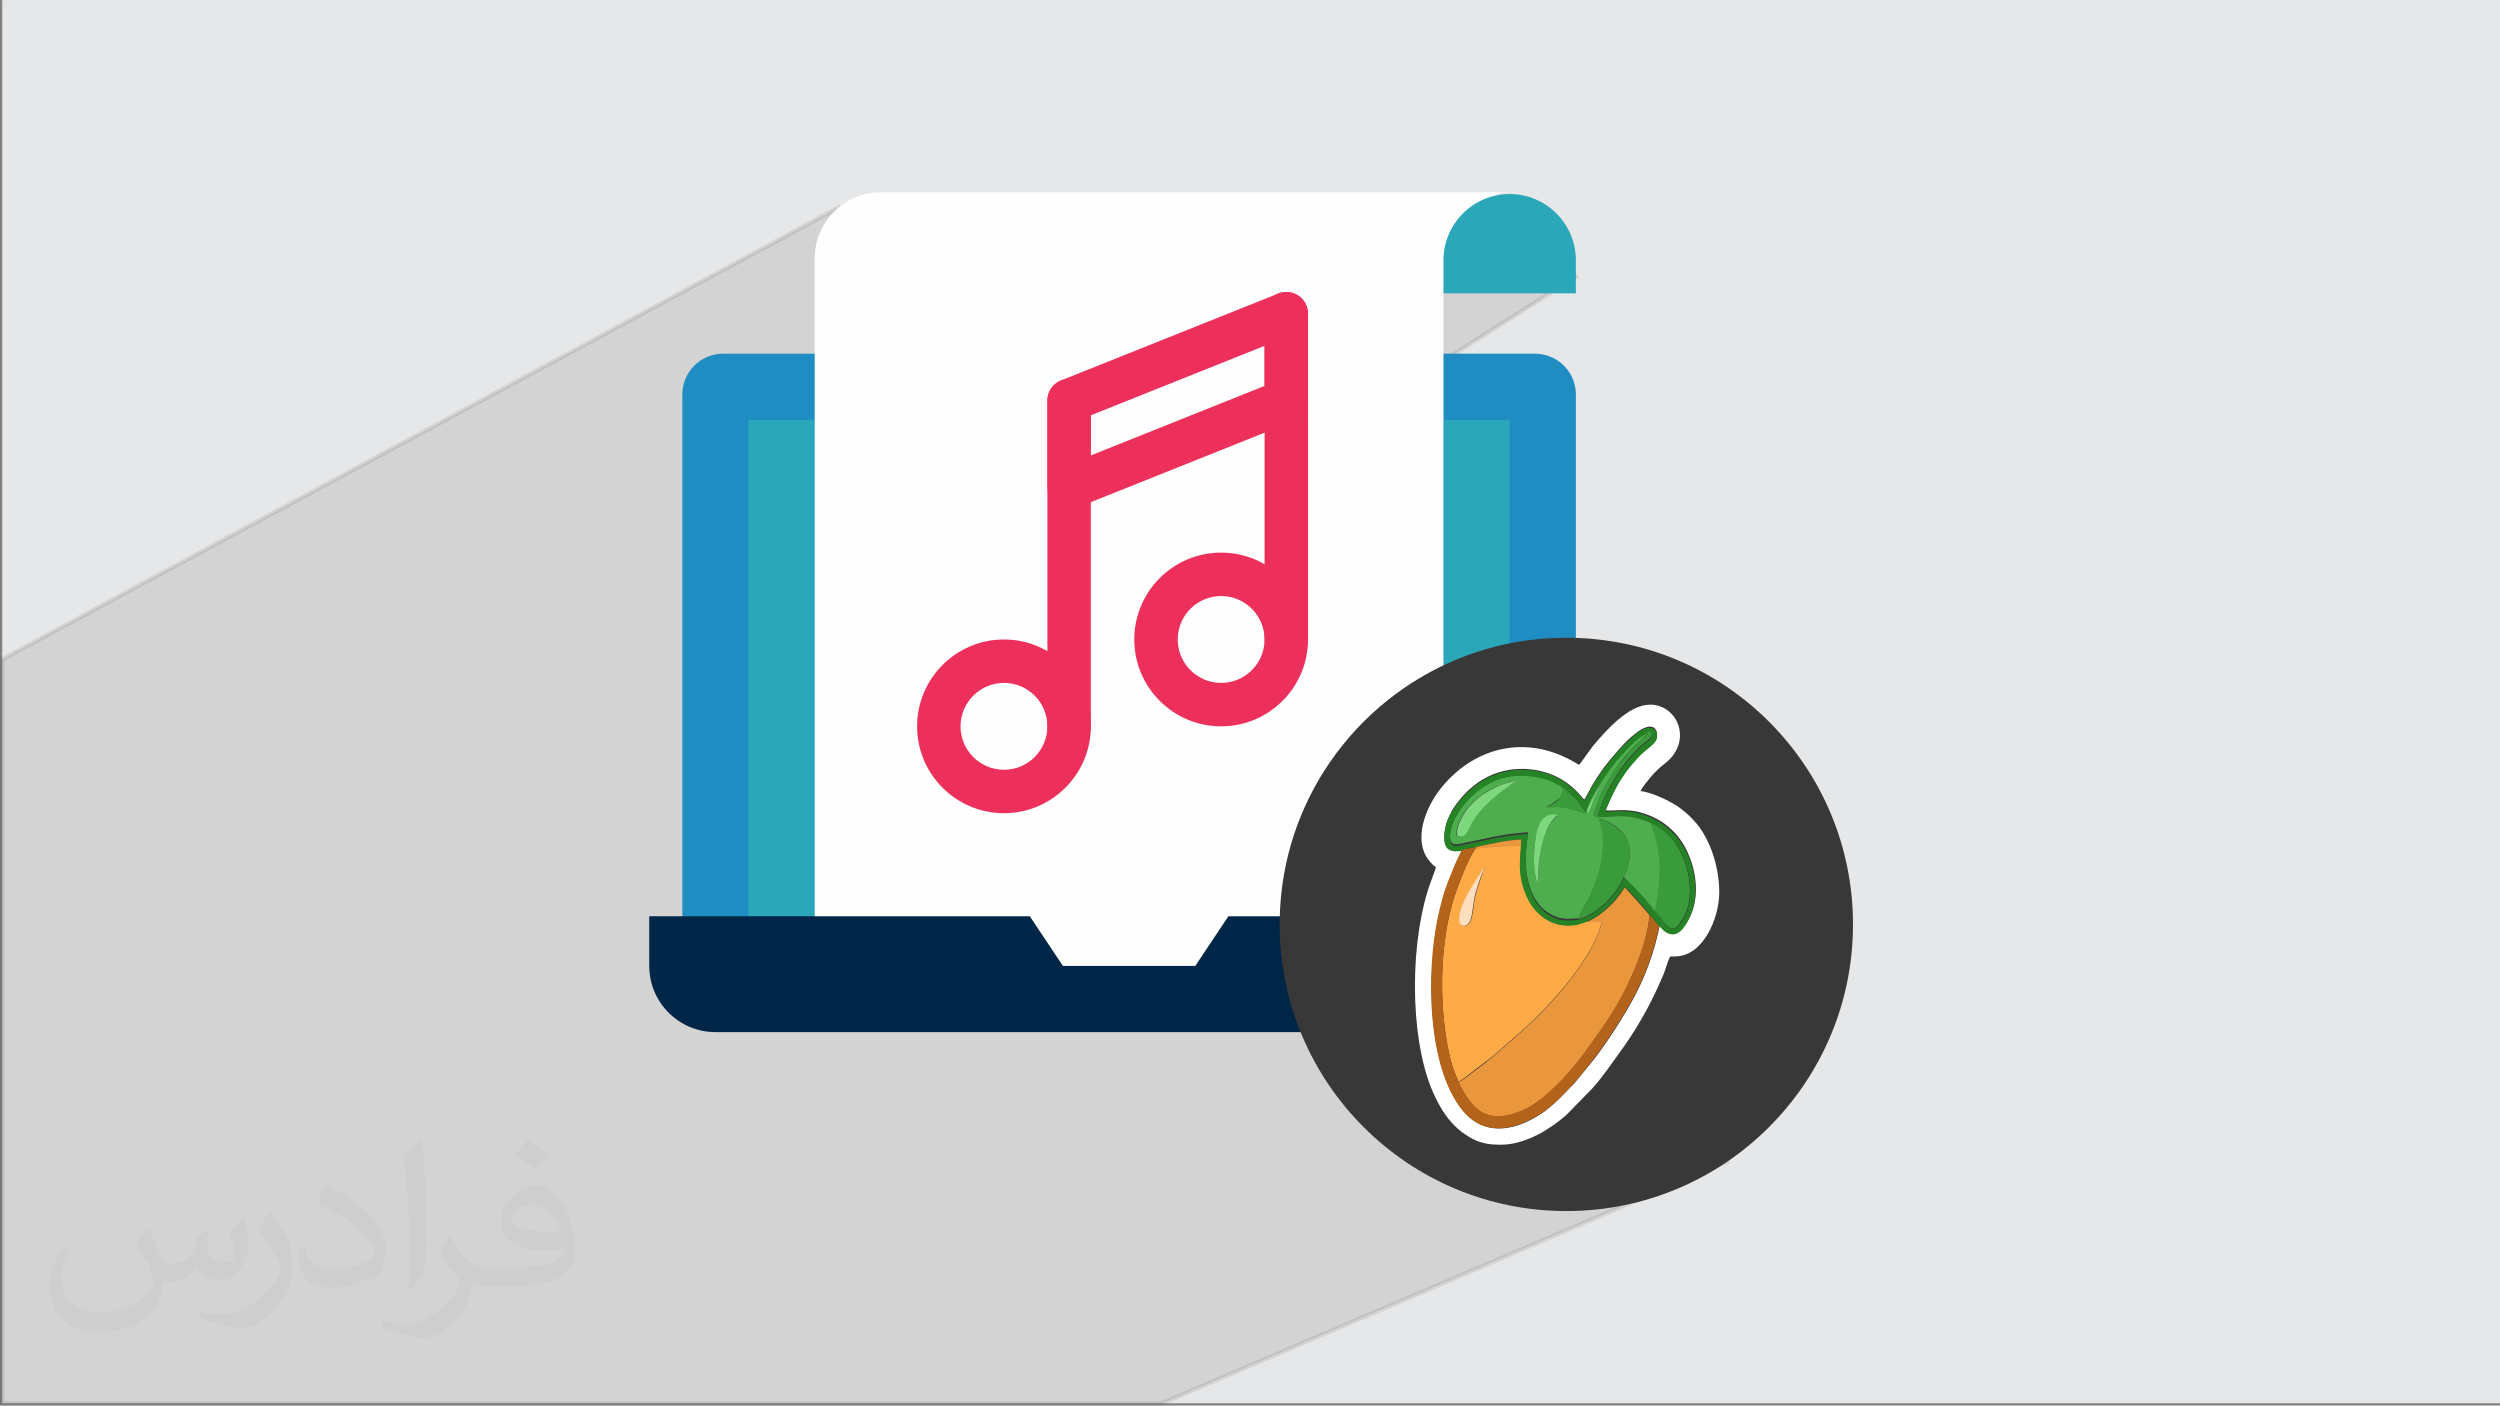 <?xml version="1.0" encoding="UTF-8"?>
<!DOCTYPE svg PUBLIC "-//W3C//DTD SVG 1.0//EN" "http://www.w3.org/TR/2001/REC-SVG-20010904/DTD/svg10.dtd">
<!-- Creator: CorelDRAW -->
<svg xmlns="http://www.w3.org/2000/svg" xml:space="preserve" width="3.712in" height="2.087in" version="1.0" style="shape-rendering:geometricPrecision; text-rendering:geometricPrecision; image-rendering:optimizeQuality; fill-rule:evenodd; clip-rule:evenodd"
viewBox="0 0 3702.74 2081.65"
 xmlns:xlink="http://www.w3.org/1999/xlink"
 xmlns:xodm="http://www.corel.com/coreldraw/odm/2003">
 <rect x="0" y="0" width="3702.74" height="2081.65" fill="#808080" stroke="none"/>
 <defs>
  <style type="text/css">
   <![CDATA[
    .str0 {stroke:#2B2A29;stroke-width:6.65;stroke-miterlimit:2.613;stroke-opacity:0.102}
    .fil14 {fill:#258225}
    .fil8 {fill:#383838}
    .fil15 {fill:#3A9B3A}
    .fil12 {fill:#4EAE4E}
    .fil16 {fill:#7DD87D}
    .fil13 {fill:#B4631A}
    .fil0 {fill:#E6E7E8}
    .fil11 {fill:#EA963C}
    .fil10 {fill:#FEAA47}
    .fil17 {fill:#FFDFC0}
    .fil9 {fill:white}
    .fil5 {fill:#FEFEFE;fill-rule:nonzero}
    .fil4 {fill:#2AA8B9;fill-rule:nonzero}
    .fil7 {fill:#002647;fill-rule:nonzero}
    .fil3 {fill:#1F8CC2;fill-rule:nonzero}
    .fil6 {fill:#EC305B;fill-rule:nonzero}
    .fil2 {fill:#373435;fill-opacity:0.031}
    .fil1 {fill:#2B2A29;fill-opacity:0.102}
   ]]>
  </style>
 </defs>
 <g id="Layer_x0020_1">
  <polygon class="fil0" points="3.33,0 3702.74,0 3702.74,2078.32 3.33,2078.32 "/>
  <polygon class="fil1 str0" points="2536.75,1368.1 2558.83,1720.07 1720.95,2078.32 3.33,2078.32 3.33,976.41 1242.32,307.06 1435.35,618.47 2216.22,314.67 2334.01,409.83 1794.48,752.05 "/>
  <path class="fil2" d="M219.09 1820.3c7.06,10.7 11.64,20.99 16.11,32.42 3.32,6.65 5.09,18.92 20.68,18.92 4.57,0 11.12,-1.35 16.94,-4.57 6.54,-3.43 11.53,-8.63 14.14,-16.52l6.23 -20.99 15.17 -7.48 1.04 1.04c-2.07,7.9 -2.59,15.48 -2.59,21.41 0,17.56 15.17,24.21 27.23,24.21 7.06,0 13.41,-3.43 13.41,-9.88 0,-8.31 -3.53,-22.45 -8.11,-35.12 7.06,-7.06 14.14,-14.14 22.24,-19.85l1.25 0.63c3.53,14.96 5.51,29.72 5.51,39.59 0,9.67 -4.26,20.37 -7.79,27.34 -7.27,13.71 -20.16,24.63 -35.74,24.63 -11.84,0 -25.04,-5.93 -34.09,-16.94l-0.52 0c-8.52,10.6 -21.72,20.16 -42.82,20.16l-6.54 0c-1.04,13.93 -4.05,23.79 -8.63,32.63 -12.57,24.52 -49.88,41.88 -85,41.88 -48.84,0 -73.36,-28.16 -73.36,-65.67 0,-23.17 7.58,-44.68 19.23,-59.95l9.56 3.95c-7.27,13.93 -12.16,27.01 -12.16,39.9 0,35.12 28.58,51.86 61.52,51.86 30.56,0 68.37,-19.43 75.24,-41.98 -2.59,-24.63 -11.84,-36.16 -25.98,-58.61 4.26,-7.48 9.77,-14.96 16.63,-22.96l1.25 0 0 0 0 0 -0.01 -0.04zm563.33 -132.18c10.29,6.45 20.37,14.03 30.24,22.76 -5.51,7.79 -12.37,14.87 -20.89,21.1 -9.88,-8 -19.74,-14.87 -29.83,-22.14 6.85,-7.69 13.62,-15.06 20.47,-21.72l0 0 0 0 0 0 0 0 0 0 0.01 0zm5.3 96.02c-16.63,0 -30.24,10.91 -30.24,19.01 0,17.36 33.25,22.76 73.05,22.54 -4.99,-20.37 -22.45,-41.57 -42.82,-41.57l0 0.01zm-37.31 92.91c21.62,0 40.53,-0.63 54.97,-4.26 16.11,-4.05 29.72,-12.16 29.72,-17.77 0,-1.46 0,-3.22 -0.52,-4.68 -9.04,0.83 -19.43,0.83 -28.47,0.83 -29.3,0 -51.75,-6.65 -60.58,-23.07 -2.18,-4.57 -3.74,-9.67 -3.74,-15.48 0,-15.9 6.85,-31.38 18.92,-42.09 10.07,-8.83 21.2,-14.34 32.52,-14.34 20.47,0 36.78,16.42 48.21,42.3 6.23,14.14 10.49,30.45 10.49,51.03 0,13.71 -3.74,25.25 -12.26,33.77 -15.9,15.38 -45.2,21.2 -90.09,21.2l-20.37 0 0 0 -5.3 0c-11.12,0 -19.12,-1.98 -25.46,-6.85l-1.04 0c0.31,2.59 0.52,5.09 0.52,7.48 0,10.07 -3.32,22.96 -10.07,33.25 -19.95,29.62 -41.57,42.5 -60.28,42.5 -18.92,0 -42.09,-7.27 -62.98,-16.73l3.74 -7.27c6.76,2.8 16.11,4.68 28.99,4.68 33.77,0 78.14,-32.42 83.65,-64.12 -1.25,-2.59 -3.53,-6.02 -6.76,-9.67 -9.88,-11.74 -16.11,-21.51 -21.93,-31.79 4.99,-9.88 9.56,-17.77 13.82,-24.94l1.77 -0.21c14.45,29.41 27.53,46.24 56.73,46.24l4.57 0 0 0 21.2 0 0 0 0 0 0 0 0 0 0 0 0.04 0zm-146.32 31.07c2.49,-13.51 2.7,-28.68 2.7,-42.82l0 -20.99c0,-39.18 -4.99,-96.12 -9.04,-133.22 7.06,-7.58 16.94,-16.52 24.73,-22.54l2.29 0.63c5.3,46.66 6.54,100.7 6.54,150.68 0,13.1 -0.52,25.88 -1.77,35.23 -0.73,11.84 -7.58,20.78 -22.24,34.5l-3.22 -1.46zm-150.57 -61.83c0.73,18.4 9.77,32.84 41.36,32.84 19.64,0 36.26,-5.09 54.66,-13.82 3.32,-1.46 5.09,-3.43 5.09,-5.09 0,-11.53 -8.83,-26.81 -23.69,-40.73 -14.45,-13.1 -33.57,-24.63 -51.44,-32.32 -6.13,-2.59 -8.11,-5.3 -8.11,-7.9 0,-5.3 7.06,-16.42 12.89,-24.42l1.98 -0.21c20.47,10.7 43.34,26.61 60.28,44.26 15.38,16.31 24.94,32.84 24.94,50.82 0,13.3 -4.05,25.77 -10.6,37.41 -22.45,11.32 -46.35,19.95 -70.04,19.95 -28.78,0 -48.42,-13.51 -48.42,-45.2 0,-3.43 0,-8.73 1.25,-15.59l9.88 0 0 0 0 0 0 0 0 0 0 0 -0.01 0zm-52.07 -52.28l17.88 28.89c6.54,10.7 12.68,22.35 12.68,40.73l0 23.48c0,19.01 -12.16,39.39 -31.79,59.55 -15.38,13.62 -28.99,19.43 -41.57,19.43 -18.7,0 -40.11,-5.82 -64.84,-16.42l2.8 -7.27c7.79,2.07 16.83,3.84 27.95,3.84 35.54,-0.21 71.91,-26.18 88.53,-57.88 1.98,-3.64 2.7,-7.06 2.7,-9.46 0,-3.64 -1.98,-7.69 -3.53,-11.32 -9.04,-17.04 -19.12,-32.63 -30.24,-47.08 5.82,-9.15 11.64,-17.98 17.98,-26.71l1.46 0.21 0 0 0 0 0 0 0 0 0 0 -0.01 0z"/>
  <g id="_3015854163328">
   <path class="fil3" d="M1071.12 523.76c-33.43,0 -60.51,27.08 -60.51,60.51l0 821.76 245.07 0 0 -882.27 -184.57 0z"/>
   <path class="fil3" d="M2273.51 523.76l-184.57 0 0 882.27 245.07 0 0 -821.76c0,-33.43 -27.08,-60.51 -60.51,-60.51z"/>
   <rect class="fil4" x="1108.64" y="621.79" width="98.03" height="735.23"/>
   <rect class="fil4" x="2137.96" y="621.79" width="98.03" height="735.23"/>
   <path class="fil5" d="M1525.27 1406.03l49.02 73.52 196.06 0 49.02 -73.52 318.6 0 0 -974.29 98.03 -49.02c0,-53.92 -53.92,-98.03 0,-98.03l-931.29 0c-54.19,0 -98.03,43.84 -98.03,98.03l0 1023.31 318.6 0z"/>
   <path class="fil6" d="M1486.98 1204.37c-70.95,0 -128.66,-57.7 -128.66,-128.66 0,-70.95 57.71,-128.66 128.66,-128.66 70.95,0 128.66,57.7 128.66,128.66 0,70.96 -57.71,128.66 -128.66,128.66zm0 -192.99c-35.48,0 -64.33,28.85 -64.33,64.33 0,35.48 28.86,64.33 64.33,64.33 35.48,0 64.33,-28.85 64.33,-64.33 0,-35.48 -28.86,-64.33 -64.33,-64.33z"/>
   <path class="fil6" d="M1808.63 1075.71c-70.96,0 -128.66,-57.7 -128.66,-128.66 0,-70.95 57.7,-128.66 128.66,-128.66 70.95,0 128.66,57.7 128.66,128.66 0,70.96 -57.71,128.66 -128.66,128.66zm0 -192.99c-35.48,0 -64.33,28.85 -64.33,64.33 0,35.48 28.86,64.33 64.33,64.33 35.48,0 64.33,-28.86 64.33,-64.33 0,-35.48 -28.85,-64.33 -64.33,-64.33z"/>
   <path class="fil6" d="M1583.47 1107.88c-17.76,0 -32.16,-14.38 -32.16,-32.17l0 -482.48c0,-17.79 14.41,-32.17 32.16,-32.17 17.76,0 32.17,14.38 32.17,32.17l0 482.48c0,17.79 -14.41,32.17 -32.17,32.17z"/>
   <path class="fil6" d="M1905.13 979.21c-17.76,0 -32.17,-14.38 -32.17,-32.17l0 -482.48c0,-17.79 14.41,-32.17 32.17,-32.17 17.76,0 32.17,14.38 32.17,32.17l0 482.48c0,17.79 -14.41,32.17 -32.17,32.17z"/>
   <path class="fil6" d="M1583.47 754.06c-6.34,0 -12.64,-1.9 -18.04,-5.53 -8.81,-5.98 -14.12,-15.95 -14.12,-26.63l0 -128.66c0,-13.16 8.01,-24.96 20.23,-29.88l321.65 -128.66c9.91,-3.96 21.13,-2.73 29.98,3.25 8.81,5.98 14.12,15.95 14.12,26.63l0 128.66c0,13.16 -8.01,24.96 -20.23,29.88l-321.65 128.66c-3.86,1.55 -7.91,2.29 -11.94,2.29zm32.17 -139.05l0 59.41 257.32 -102.93 0 -59.41 -257.32 102.93zm289.49 -21.77l0.32 0 -0.32 0z"/>
   <path class="fil7" d="M1819.36 1357.01l-49.02 73.52 -196.06 0 -49.02 -73.52 -563.67 0 0 73.48c0,54.16 43.92,98.08 98.08,98.08l1225.28 0c54.16,0 98.08,-43.92 98.08,-98.08l0 -73.48 -563.67 0z"/>
   <path class="fil4" d="M2235.99 287.29c-53.92,0 -98.03,44.11 -98.03,98.03l0 49.02 196.06 0 0 -49.02c0,-53.92 -44.11,-98.03 -98.03,-98.03z"/>
   <circle class="fil8" cx="2319.89" cy="1369.06" r="424.57"/>
   <path class="fil9" d="M2458.1 1371.56c-8.33,39.13 -19.15,69.09 -35.79,101.56 -14.99,29.14 -46.62,78.25 -67.44,103.23 -8.32,9.98 -14.99,18.32 -23.32,28.3 -6.66,6.66 -23.31,24.14 -29.97,29.97 -5,4.16 -8.31,6.66 -14.15,11.65 -38.29,26.64 -85.75,39.96 -119.87,-0.83 -54.11,-64.94 -54.11,-206.46 -37.47,-285.54 4.17,-18.32 9.17,-36.64 14.99,-53.28 3.33,-8.31 6.67,-16.64 9.98,-24.98l10.83 -23.32c-19.15,3.33 -27.48,-2.49 -26.64,-22.48 0.83,-14.99 6.66,-26.64 12.49,-37.47 12.48,-19.15 29.97,-37.46 52.44,-48.29 36.64,-18.32 84.91,-14.15 117.38,9.98 18.32,14.15 20.81,20.82 24.98,24.14 5.82,-9.16 9.16,-18.32 19.15,-33.3 14.98,-22.47 19.97,-26.63 34.97,-44.12 5,-5.82 13.31,-14.15 19.98,-19.15 31.63,-25.8 36.64,-1.67 32.47,6.67 -3.33,6.66 -17.48,15.82 -26.64,25.8l-11.65 13.31c-4.16,5 -7.49,9.98 -10.81,14.99 -9.99,14.98 -19.15,34.97 -25.81,51.62 8.33,1.67 23.32,-2.5 44.95,1.67 35.8,7.49 64.11,29.97 78.26,64.93 12.49,29.15 15.82,68.27 -1.67,97.41 -5.82,10 -14.99,22.49 -28.3,16.65 -5.83,-2.49 -9.98,-8.31 -13.31,-10.82l0 0 0 1.67 -0.02 0 -0.02 0.02zm-28.3 -199.8c1.67,-5 11.65,-16.65 14.99,-20.82 14.15,-17.48 27.47,-22.48 34.97,-34.97 21.64,-32.47 -0.83,-72.43 -35.8,-72.43 -32.47,0 -66.6,39.96 -84.91,61.61l-19.98 27.47c-2.49,-0.83 -5.84,-3.33 -9.16,-5 -69.09,-39.13 -144.03,-22.48 -193.98,37.46 -20.82,24.98 -41.62,69.94 -24.14,102.39 3.33,5.83 9.99,14.15 14.99,16.65 -0.84,4.16 -5,14.15 -6.66,19.15 -32.47,85.74 -33.3,231.43 1.67,313.01 5,11.65 12.49,25.81 19.15,34.97 10.83,14.99 23.31,26.63 40.8,35.8 13.31,6.66 25.8,8.33 40.78,8.33 39.13,0 76.59,-25.81 97.41,-44.13l36.64 -37.46c13.31,-13.31 39.12,-50.78 49.95,-65.77 24.14,-34.97 41.62,-67.42 58.27,-107.39 2.49,-6.66 5.82,-19.15 9.16,-24.14l6.67 0c42.46,0 65.77,-57.44 65.77,-94.89 0,-39.13 -14.15,-78.26 -33.31,-101.56 -9.17,-10.83 -20.8,-21.65 -34.97,-29.97 -11.65,-6.67 -30.8,-15.82 -46.62,-18.32l0 0 -1.67 0 0.01 0 -0.02 -0.01z"/>
   <path class="fil10" d="M2199.19 1284.14c-0.83,3.33 -3.33,7.49 -4.16,11.66 -4.17,11.65 -8.31,23.31 -10.83,35.79 -2.49,13.31 -2.49,31.63 -9.99,37.46 -2.49,2.51 -7.49,4.16 -9.98,0 -12.48,-16.65 29.14,-75.76 35.8,-84.91l-0.84 0 0 0zm-14.15 -26.64c-10.82,14.15 -24.98,52.46 -31.63,72.43 -21.64,69.09 -22.47,162.33 -6.67,232.26 1.67,6.66 3.33,14.15 5.84,20.81 2.49,6.67 5,13.31 7.49,19.15 5,-1.67 40.79,-30.8 48.29,-35.79l37.47 -32.47c19.98,-17.48 39.13,-35.8 56.61,-55.77 26.64,-29.13 62.44,-77.42 69.94,-113.21l-22.48 0c-2.49,0 -8.31,2.49 -10.83,3.33 -26.64,6.67 -53.28,-4.17 -68.26,-25.8 -7.49,-9.98 -13.32,-24.14 -16.65,-39.13 -4.15,-19.98 -2.49,-31.63 -0.83,-51.62 -11.65,0 -23.31,0.83 -34.96,1.67 -10,0.83 -22.49,1.67 -32.47,3.33l0 0 -0.84 0.83 0 -0.01 -0 0.01z"/>
   <path class="fil11" d="M2349.87 1365.72l22.49 0c-7.49,35.79 -43.3,84.08 -69.94,113.22 -17.48,19.98 -36.64,38.29 -56.62,55.77l-37.47 32.47c-6.66,5.82 -43.29,34.13 -48.27,35.79 19.98,40.78 42.46,65.77 97.4,40.78 9.15,-4.16 16.65,-9.98 24.14,-14.98 10,-7.49 13.32,-10.83 20.81,-18.32 9.99,-9.16 29.14,-30.8 37.47,-41.62 22.47,-30.8 44.95,-60.77 63.27,-94.91 17.48,-34.12 36.64,-78.25 39.96,-118.21 -1.67,-3.33 -34.14,-39.13 -36.64,-41.62 -11.66,18.32 -22.48,29.97 -39.95,42.45 -6.67,4.17 -15.82,9.16 -17.47,9.98l0 0 0.82 -0.83 0 0 0.01 0.02z"/>
   <path class="fil12" d="M2277.44 1310.79c-5.82,-20.82 -6.67,-44.12 -3.33,-65.77 2.49,-14.99 6.66,-37.46 24.98,-38.3 0.83,0 3.33,0 4.16,0 0,0 0.83,0 1.67,0.84 1.67,0.83 0.83,0 1.67,0.83 -17.48,12.49 -25.81,48.29 -27.48,71.6l-1.67 31.63 0 -0.83 0.01 0 -0 0zm72.43 -107.39c0.84,-8.32 16.65,-35.79 20.81,-40.79 -2.49,6.66 -6.67,14.15 -9.98,20.81 -1.67,4.16 -3.33,7.49 -4.16,11.65 -3.33,8.32 -1.67,9.98 -6.67,8.32l0 0 0 0 -0.01 0.01 0 -0zm-192.3 34.13c-2.49,-10.83 5.83,-24.98 9.98,-32.47 5,-8.32 13.31,-16.64 19.98,-22.47 9.17,-6.66 14.99,-11.66 26.64,-16.65 8.31,-4.16 22.49,-8.31 32.47,-9.98 -3.33,3.33 -8.32,5.82 -12.49,8.31 -20.81,14.15 -41.64,32.47 -54.94,54.11 -5,8.33 -9.16,24.98 -22.49,19.15l0 0 0.83 0 0.01 0 -0 0zm191.46 -34.97l-0.83 0.84c-4.16,-0.84 -9.16,-2.5 -13.31,-4.16 -16.66,-5 -26.64,-6.66 -44.13,-4.17 2.49,-1.67 6.66,-3.33 9.15,-5.83 2.49,-1.67 5.84,-4.16 8.32,-5.82 1.67,-1.67 5,-5 5.83,-8.31 2.49,-5 0.83,-7.49 -0.83,-11.66 -19.98,-15.82 -57.44,-20.81 -84.08,-14.15 -26.64,6.67 -46.62,22.48 -62.44,42.45 -6.67,7.49 -14.99,21.65 -17.48,34.12 -6.67,30.8 7.49,24.98 23.31,21.65 34.97,-6.66 51.62,-12.48 90.74,-14.98 -2.49,18.32 -4.16,29.96 -3.33,49.11 0.83,14.98 4.16,29.97 9.98,42.46 5.82,12.49 14.15,22.47 24.14,28.3 14.98,9.16 24.98,9.16 43.29,7.49l9.16 -16.65c16.64,-28.3 29.13,-66.61 28.3,-99.9 0,-7.49 -1.67,-14.98 -3.33,-22.48 -4.16,-15.82 -4.16,-9.98 -10.82,-14.15 1.67,-9.17 9.98,-29.97 14.15,-37.47 9.16,-17.47 17.47,-31.63 29.97,-46.62l5.83 -6.66c6.67,-8.32 24.14,-23.31 28.3,-29.14 0.83,-0.83 0.83,-0.83 1.67,-1.67 0,-1.67 0.84,-0.84 -0.83,-1.67 -13.31,8.32 -17.47,12.49 -28.3,23.31l-12.49 13.31c-4.16,5 -7.49,9.16 -11.65,14.15 -9.98,12.49 -36.64,51.62 -37.47,66.6l0 0 -0.83 1.65 0 0.02 0 0 -0.01 0.02z"/>
   <path class="fil13" d="M2165.06 1258.33l-10.82 23.32c-3.33,8.31 -6.67,16.65 -9.98,24.98 -6.66,16.65 -10.82,34.13 -14.98,53.28 -16.65,79.09 -16.65,219.79 37.46,285.54 34.12,40.79 81.59,26.64 119.87,0.84 6.67,-4.16 9.17,-7.49 14.15,-11.65 6.67,-5 23.32,-22.48 29.97,-29.96 8.32,-9.16 14.99,-17.49 23.32,-28.3 20.81,-25.81 52.44,-74.09 67.43,-103.23 16.64,-32.47 27.47,-61.61 35.79,-101.57l-3.33 -4.17c-1.67,-1.67 -2.49,-2.49 -3.33,-4.16 -2.49,-2.49 -4.17,-5.82 -7.49,-8.32 -3.33,39.95 -22.48,84.08 -39.96,118.21 -18.32,34.12 -40.79,64.93 -63.27,94.89 -8.33,10.82 -27.47,33.31 -37.47,41.62 -8.33,7.49 -10.82,10.83 -20.81,18.32 -7.49,5.82 -14.98,11.66 -24.14,14.99 -54.94,24.98 -77.42,0 -97.41,-40.8 -2.49,-5.82 -5,-12.48 -7.49,-19.15 -2.49,-6.66 -4.16,-14.15 -5.82,-20.81 -15.82,-70.76 -14.98,-164 6.67,-232.26 6.66,-20.82 20.81,-58.27 31.63,-72.43 0.83,-1.67 0.83,-2.49 1.67,-3.33l-21.65 4.16 0 0 0 0 0.01 -0.02 -0.01 0z"/>
   <path class="fil14" d="M2368.19 1210.05c14.15,0 27.47,-2.49 42.46,-0.83 10.82,0.83 25.81,5 34.13,9.98 7.49,2.49 16.65,9.98 22.48,14.15 19.98,14.99 33.3,48.29 35.8,74.93 1.67,24.14 -2.49,43.29 -13.32,58.27 -7.49,9.99 -11.66,13.32 -21.65,3.33l-16.65 -19.98c-1.67,-2.49 -3.33,-4.17 -5,-6.66l-5.82 -6.67c-1.67,-1.67 -1.67,-1.67 -2.5,-3.33l-19.98 -21.64c-3.33,-4.17 -9.98,-9.17 -11.65,-11.66 -1.67,0.84 0,0 -1.67,1.67l-1.67 4.17c-11.66,22.48 -40.79,51.62 -65.77,56.61 -18.32,1.67 -29.14,1.67 -43.29,-7.49 -9.99,-5.82 -18.32,-15.82 -24.14,-28.3 -5.82,-12.49 -9.16,-27.48 -9.98,-42.46 -0.84,-19.15 0.83,-30.8 3.33,-49.12 -39.13,2.5 -55.77,8.33 -90.74,14.99 -15.82,3.33 -29.97,9.16 -23.31,-21.65 2.49,-12.49 11.65,-26.63 17.47,-34.12 15.82,-19.98 35.8,-35.79 62.44,-42.45 26.63,-6.66 63.27,-0.83 84.07,14.15 5.82,2.49 16.65,12.49 19.98,16.65 2.5,2.49 5.82,6.67 8.32,9.98 1.67,2.49 5.83,9.17 7.49,10.83 1.67,-14.99 28.3,-54.11 37.45,-66.6 4.17,-5 7.49,-9.98 11.66,-14.15l12.49 -13.31c9.98,-10.83 14.99,-14.98 28.3,-23.31 5,-3.33 8.32,0 7.49,4.16 -0.84,4.16 -3.33,5.82 -5.83,7.49 -24.98,18.32 -45.79,48.29 -59.94,75.76 -5,9.99 -10.82,21.65 -13.32,33.3 -0.83,2.49 -1.67,4.16 0.84,5l0 0 0 -1.67 0.03 -0.01 0 0 0.02 0zm-203.13 48.29l21.65 -4.17c20.81,-4.16 44.12,-9.98 66.59,-10.82l-0.83 9.16c-0.84,19.98 -3.33,31.63 0.83,51.62 3.33,14.99 9.17,29.14 16.65,39.12 15.82,21.65 41.62,32.47 68.27,25.8 3.32,-0.84 9.15,-3.33 10.82,-3.33 0.83,-0.83 10.82,-5.83 17.49,-9.98 17.47,-12.5 27.47,-24.98 39.95,-42.46 3.32,2.49 35.79,37.46 36.64,41.62 2.49,2.5 5,5 7.49,8.32 1.67,1.67 2.49,2.49 3.33,4.16l3.33 4.17c3.33,2.49 6.67,8.31 13.31,10.82 14.15,5.82 22.49,-6.66 28.3,-16.65 17.49,-29.14 14.15,-69.09 1.67,-97.41 -14.99,-34.97 -42.46,-56.61 -78.25,-64.93 -21.65,-4.16 -36.64,0 -44.95,-1.67 6.67,-16.65 15.8,-36.64 26.64,-51.62 3.33,-5.83 7.49,-10.83 10.82,-14.99l11.65 -13.31c9.17,-9.98 24.14,-19.15 26.64,-25.8 4.16,-8.32 -1.67,-32.47 -32.47,-6.67 -6.66,5.82 -14.99,13.31 -19.98,19.15 -14.99,17.49 -19.98,21.65 -34.97,44.12 -9.98,14.99 -13.31,24.98 -19.15,33.3 -4.17,-3.33 -6.66,-10.82 -24.98,-24.14 -32.47,-24.97 -80.74,-28.3 -117.37,-9.98 -21.65,10.82 -39.95,29.13 -52.45,48.29 -6.67,9.98 -11.65,22.48 -12.49,37.47 -1.67,19.98 7.49,25.81 26.64,22.48l0 0 -0.83 -1.67 0.01 0.02 0.02 -0.02z"/>
   <path class="fil15" d="M2438.95 1085.17c1.67,0.83 0.83,0 0.83,1.67 0,0.84 0,0.84 -1.67,1.67 -5,5.82 -22.48,20.82 -28.3,29.14l-5.82 6.67c-13.31,14.98 -20.81,29.13 -29.97,46.62 -4.16,7.49 -12.49,28.31 -14.15,37.46 6.67,4.16 6.67,-1.67 10.83,14.15 1.67,6.66 3.33,14.99 3.33,22.48 0.83,33.31 -11.66,71.6 -28.3,99.91l-9.16 16.64c24.98,-5 54.11,-33.3 65.77,-56.61l1.67 -4.16c0.83,-1.67 0,-0.84 1.67,-1.67 -0.83,-2.49 0,-3.33 1.67,-5.82 6.67,-15.82 9.98,-37.46 1.67,-51.62 -7.49,-12.49 -22.48,-22.47 -35.8,-28.3 -6.66,-2.49 -5,-1.67 -5,-3.33 -2.5,0 -1.67,-2.49 -0.83,-5 3.33,-11.65 8.31,-23.32 13.31,-33.31 14.15,-27.47 34.97,-57.44 59.94,-75.76 2.5,-1.67 5,-4.16 5.84,-7.49 0.83,-3.33 -2.49,-7.49 -7.49,-4.17l0 0 0 0.83 0 0.01 -0.02 -0.02z"/>
   <path class="fil12" d="M2368.19 1210.05c0,1.67 -1.67,0.84 5,3.33 13.31,5 29.14,14.99 35.8,28.3 8.32,14.99 5,36.64 -1.67,51.62 -1.67,3.33 -2.49,4.16 -1.67,5.82 1.67,2.49 7.49,7.49 11.65,11.66l19.98 21.65c1.67,1.67 1.67,1.67 2.49,3.33l5.84 6.67c1.67,2.49 3.33,4.16 5,6.66 2.49,0 1.67,0 2.49,-3.33 0,-0.83 0.83,-3.33 0.83,-4.16 0.84,-2.5 0.84,-5 1.67,-7.49 7.49,-40.8 5.82,-77.42 -9.98,-114.89 -8.33,-4.17 -23.32,-9.16 -34.14,-9.98 -14.15,-1.67 -28.3,0.83 -42.46,0.83l-0.84 0 0 -0.01z"/>
   <path class="fil15" d="M2450.61 1349.07l16.64 19.98c9.99,9.98 14.99,7.49 21.65,-3.33 10.83,-14.98 15.82,-34.12 13.31,-58.27 -2.49,-26.63 -15.82,-59.1 -35.79,-74.92 -5.82,-4.17 -14.98,-11.65 -22.48,-14.15 15.82,38.29 16.65,74.09 9.98,114.89 -0.84,2.49 -0.84,5 -1.67,7.49 0,0.83 -0.83,3.33 -0.83,4.16 -0.83,2.5 0,3.33 -2.49,3.33l0 0 1.67 0.84 -0.01 0 0.01 -0.02z"/>
   <path class="fil16" d="M2157.57 1237.51c13.32,6.66 17.48,-9.98 22.48,-19.15 13.32,-21.64 34.14,-39.96 54.94,-54.11 4.17,-3.33 9.17,-5.82 12.49,-8.31 -9.98,1.67 -24.14,5.83 -32.47,9.98 -11.66,5.82 -18.32,9.98 -26.64,16.65 -6.66,5.82 -14.98,14.15 -19.98,22.48 -4.17,7.49 -12.49,21.65 -9.98,32.47l0 0 -0.84 0 0 0 0.01 -0.01z"/>
   <path class="fil17" d="M2199.19 1284.14c-6.67,8.33 -48.29,67.43 -35.79,84.91 2.5,3.33 7.49,2.5 9.98,0 7.49,-5.82 7.49,-24.14 9.98,-37.46 2.49,-12.49 6.66,-24.14 10.83,-35.79 1.67,-3.33 3.33,-7.49 4.16,-11.66l0.84 0 0 -0.01 -0 0.01z"/>
   <path class="fil16" d="M2277.44 1310.79l1.67 -31.63c2.49,-23.32 9.99,-59.11 27.47,-71.6 -0.83,-0.84 0,0 -1.67,-0.84 0,0 -0.83,0 -1.67,-0.83 -0.83,0 -3.33,0 -4.16,0 -18.32,1.67 -23.31,23.31 -24.98,38.3 -3.33,22.48 -3.33,44.95 3.33,65.77l0 0.83 -0.02 0 0.02 0z"/>
   <path class="fil15" d="M2348.2 1202.56c-1.67,-1.67 -5.82,-8.32 -7.49,-10.82 -2.49,-3.33 -5.83,-7.49 -8.33,-9.98 -4.16,-4.16 -14.15,-14.15 -19.98,-16.65 1.67,4.16 2.49,6.67 0.84,11.65 -0.84,2.49 -4.16,6.66 -5.82,8.33 -2.5,1.67 -5,4.15 -8.33,5.82 -2.49,1.67 -6.66,4.16 -9.16,5.82 17.48,-2.49 26.63,-0.83 44.12,4.17 4.17,0.83 9.17,3.33 13.31,4.16l0.83 -0.83 0 -1.67 0 0 0.01 0z"/>
   <path class="fil11" d="M2186.7 1254.17c-0.83,1.67 -0.83,2.5 -1.67,3.33 10,-1.67 22.49,-2.49 32.47,-3.33 11.65,-0.83 23.31,-1.67 34.97,-1.67l0.83 -9.16c-22.47,0.84 -45.79,6.67 -66.59,10.82l-0.01 0z"/>
   <path class="fil16" d="M2349.87 1203.39c4.17,1.67 3.33,0 6.66,-8.32 1.67,-4.16 2.49,-7.49 4.16,-11.65 3.33,-6.66 7.49,-14.15 9.98,-20.81 -4.16,5 -19.98,32.47 -20.81,40.79l0 0 0 0 0.01 -0.01 0 0z"/>
  </g>
 </g>
</svg>
